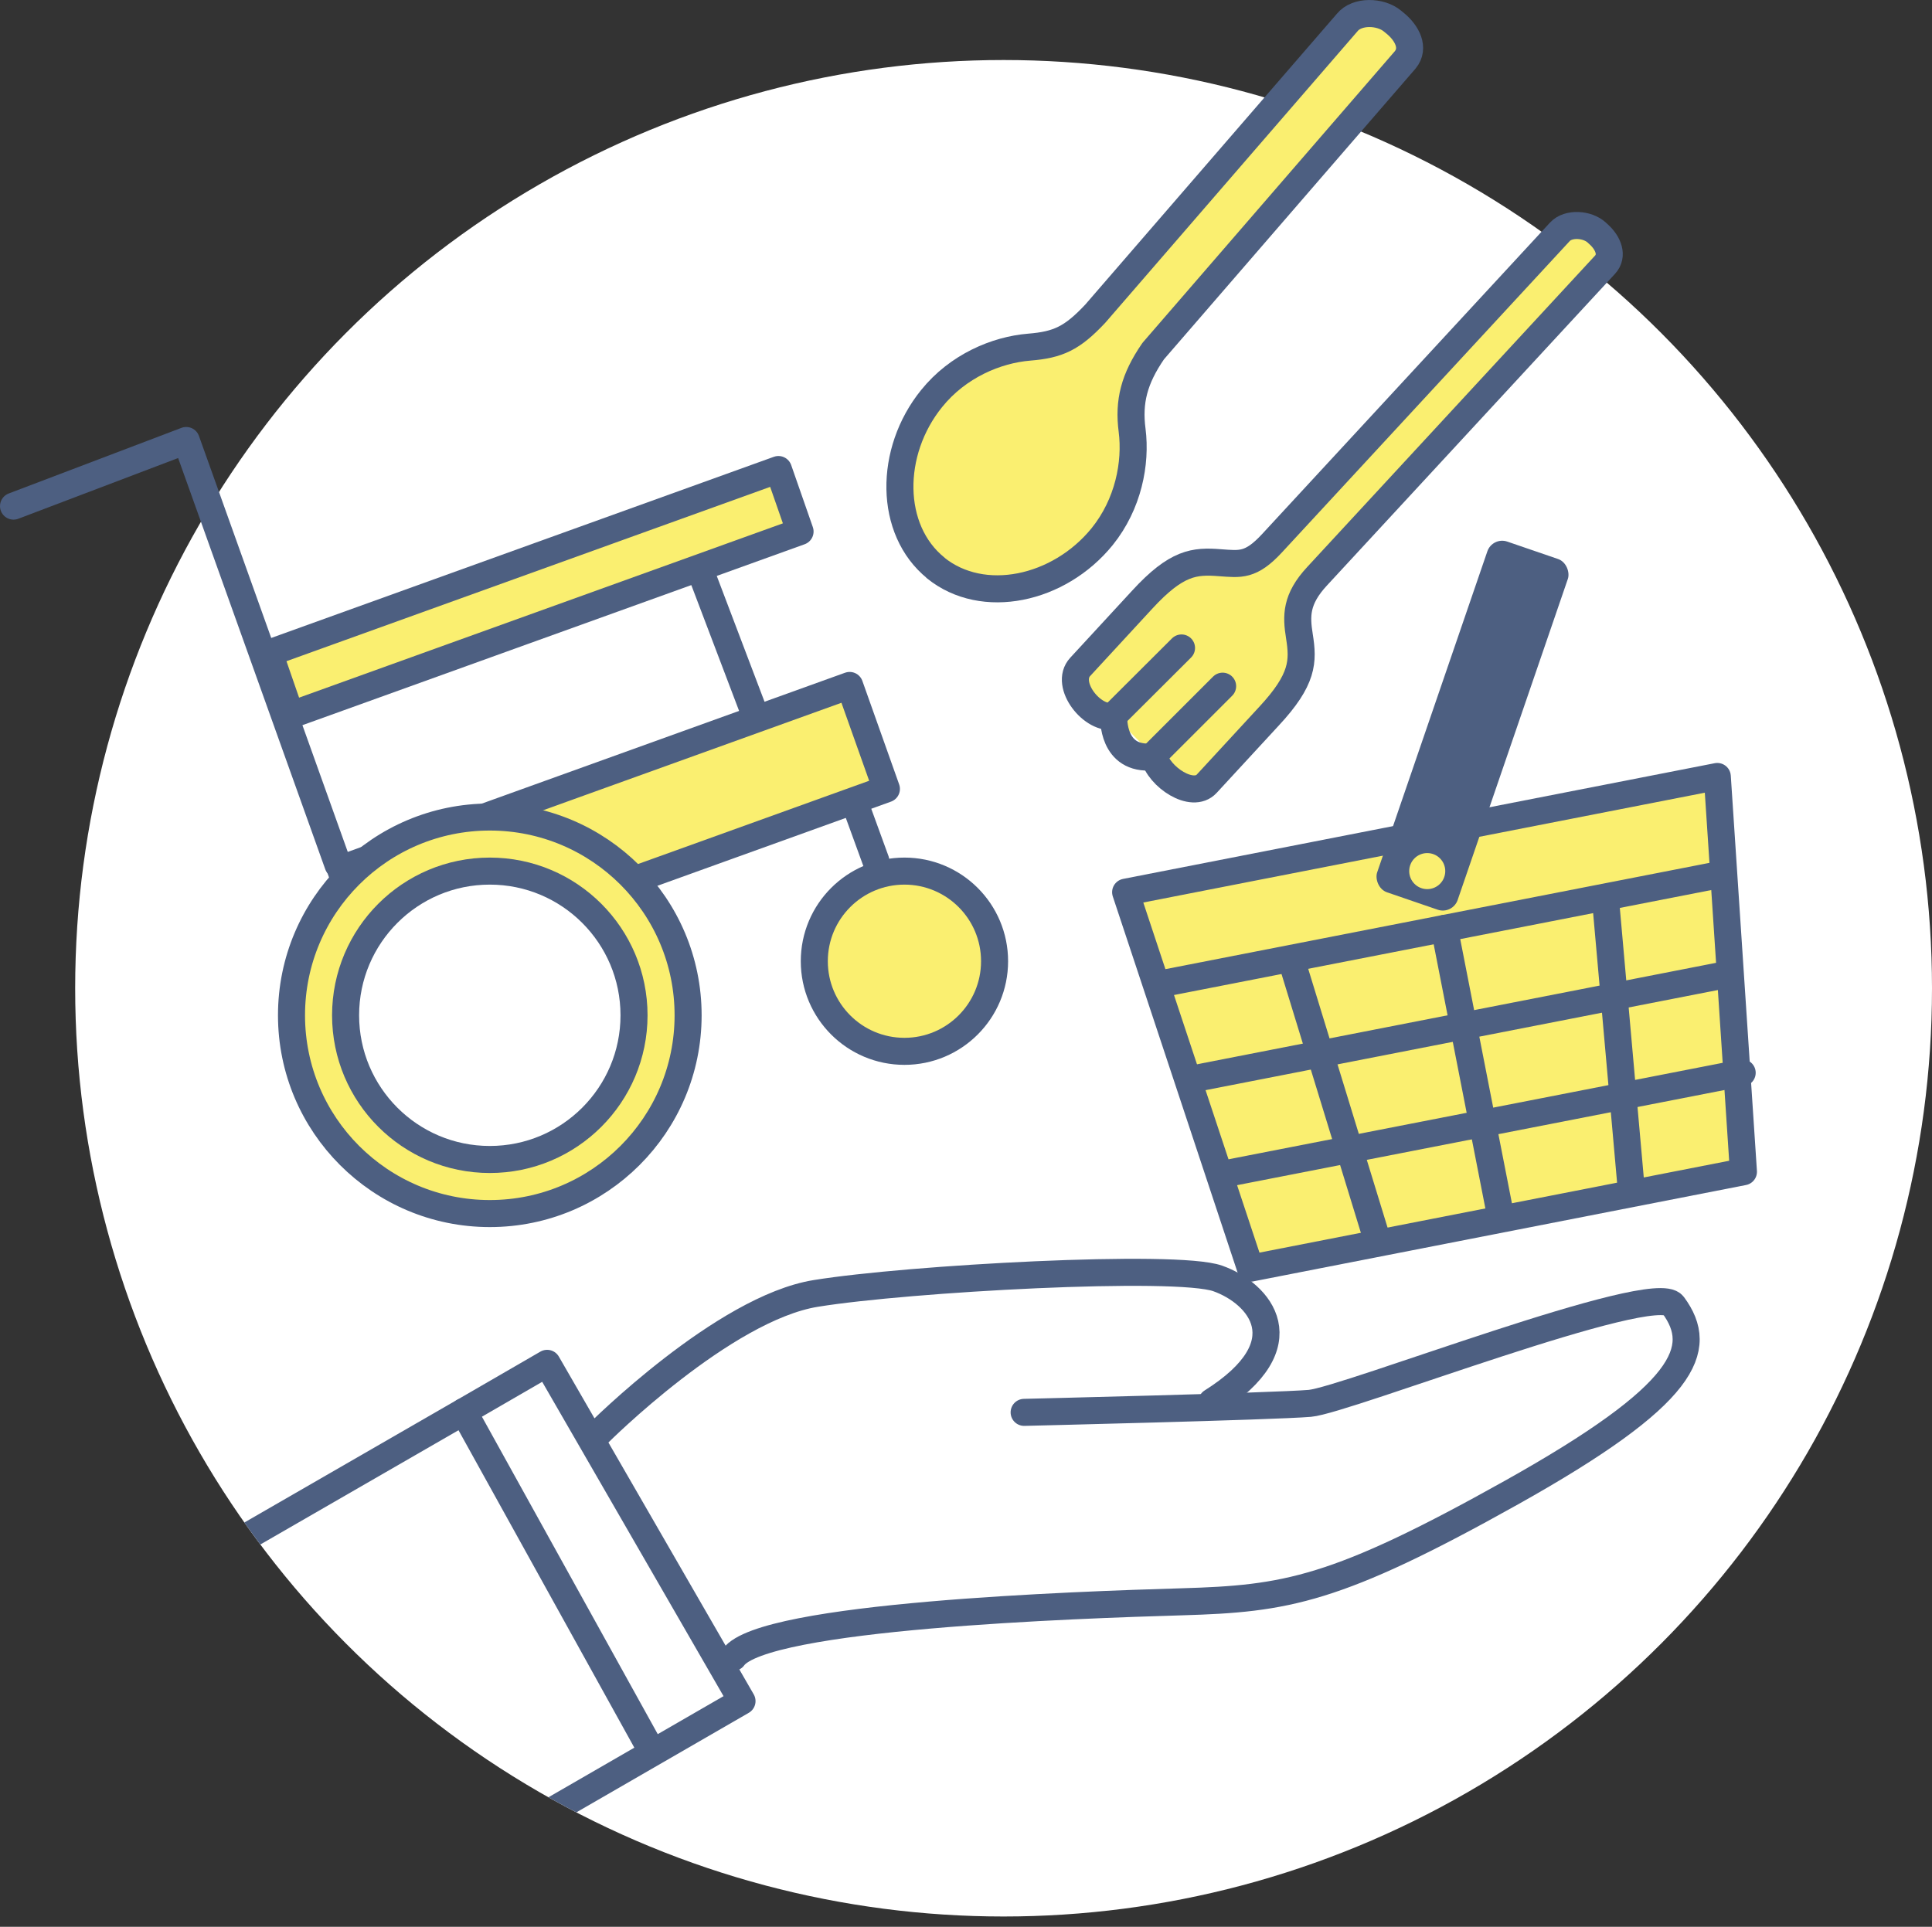 <svg xmlns="http://www.w3.org/2000/svg" xmlns:xlink="http://www.w3.org/1999/xlink" viewBox="0 0 107.17 106.9"><rect x="0" y="0" width="107.17" height="106.9" fill="#333333" stroke="none"/><defs><style>.cls-1,.cls-2{fill:none;}.cls-2,.cls-3,.cls-4{stroke:#4d5f81;stroke-linecap:round;stroke-linejoin:round;stroke-width:1.5px;}.cls-5{clip-path:url(#clippath);}.cls-6,.cls-3{fill:#fff;}.cls-7,.cls-4{fill:#faef70;}.cls-8{fill:#4d5f81;}</style><clipPath id="clippath"><circle class="cls-1" cx="55.67" cy="54.83" r="51.5"/></clipPath></defs><g id="_文字"><circle class="cls-6" cx="55.67" cy="54.83" r="51.5"/><circle class="cls-4" cx="50.17" cy="53.33" r="5"/><polygon class="cls-4" points="49.17 43.77 20.92 53.95 18.88 48.21 47.13 38.03 49.17 43.77"/><polygon class="cls-4" points="44.38 29.49 16.13 39.67 14.94 36.23 43.18 26.05 44.38 29.49"/><circle class="cls-4" cx="27.17" cy="56.33" r="11"/><circle class="cls-3" cx="27.17" cy="56.33" r="8"/><polyline class="cls-2" points="18.75 47.98 10.33 24.44 .75 28.08"/><line class="cls-2" x1="41.83" y1="39.52" x2="38.88" y2="31.75"/><line class="cls-2" x1="48.58" y1="47.75" x2="47.4" y2="44.51"/><path class="cls-4" d="m51.9,31.51c2.62,2.12,6.85,1.21,9.24-1.74,1.45-1.8,1.89-4.07,1.66-5.89-.21-1.6.11-2.86,1.17-4.4l13.98-16.16c.54-.66.1-1.49-.56-2.03l-.16-.13c-.66-.54-1.96-.58-2.5.09l-13.98,16.16c-1.28,1.36-2.05,1.72-3.66,1.85-1.83.15-3.96,1.05-5.41,2.85-2.39,2.95-2.38,7.29.23,9.4Z"/><path class="cls-4" d="m64.01,41.96c.27,1.14,2.13,2.39,2.93,1.52,1.24-1.35,3.44-3.73,3.44-3.73,1.92-2.06,1.92-3.06,1.7-4.45-.18-1.13-.21-2.05.99-3.34l15.96-17.27c.47-.51.18-1.2-.33-1.67l-.13-.12c-.51-.47-1.57-.55-2.04-.04l-15.96,17.27c-1.19,1.29-1.77,1.17-2.9,1.09-1.41-.11-2.4-.03-4.31,2.05,0,0-2.2,2.38-3.44,3.73-.91.98.7,3.01,1.9,2.73"/><line class="cls-2" x1="65.54" y1="35.95" x2="61.82" y2="39.66"/><line class="cls-2" x1="64.11" y1="41.78" x2="67.82" y2="38.07"/><path class="cls-2" d="m61.78,39.79s-.11,2.42,2.17,2.2"/><g class="cls-5"><polyline class="cls-2" points="9.96 87.41 25.72 78.32 30.35 75.64 41.16 94.38 20.78 106.15"/><line class="cls-2" x1="25.72" y1="78.32" x2="36.17" y2="97.19"/><path class="cls-2" d="m33.2,79.52s6.94-6.94,12.06-7.76c5.12-.83,19.98-1.65,22.29-.83s4.79,3.63-.33,6.85"/><path class="cls-2" d="m56.81,78.36s13.87-.33,15.85-.5c1.98-.17,19.11-6.86,20.15-5.45,1.79,2.43.77,4.95-8.97,10.4-9.74,5.45-12.5,5.89-18.28,6.06-5.78.17-23.23.77-24.88,3.08"/></g><polygon class="cls-4" points="96.71 65.01 69.36 70.36 62.44 49.5 95.26 43.08 96.71 65.01"/><line class="cls-2" x1="64.77" y1="54.51" x2="95.32" y2="48.54"/><line class="cls-2" x1="65.95" y1="59.9" x2="95.72" y2="54.08"/><line class="cls-2" x1="68.01" y1="65.11" x2="96.64" y2="59.52"/><line class="cls-2" x1="80.12" y1="51.51" x2="83.18" y2="67.15"/><line class="cls-2" x1="89.05" y1="49.81" x2="90.46" y2="65.68"/><rect class="cls-8" x="79.33" y="29.97" width="4.72" height="20.57" rx=".87" ry=".87" transform="translate(17.48 -24.33) rotate(18.94)"/><line class="cls-2" x1="71.62" y1="53.22" x2="76.29" y2="68.45"/><circle class="cls-7" cx="79.17" cy="48.33" r="1"/></g></svg>